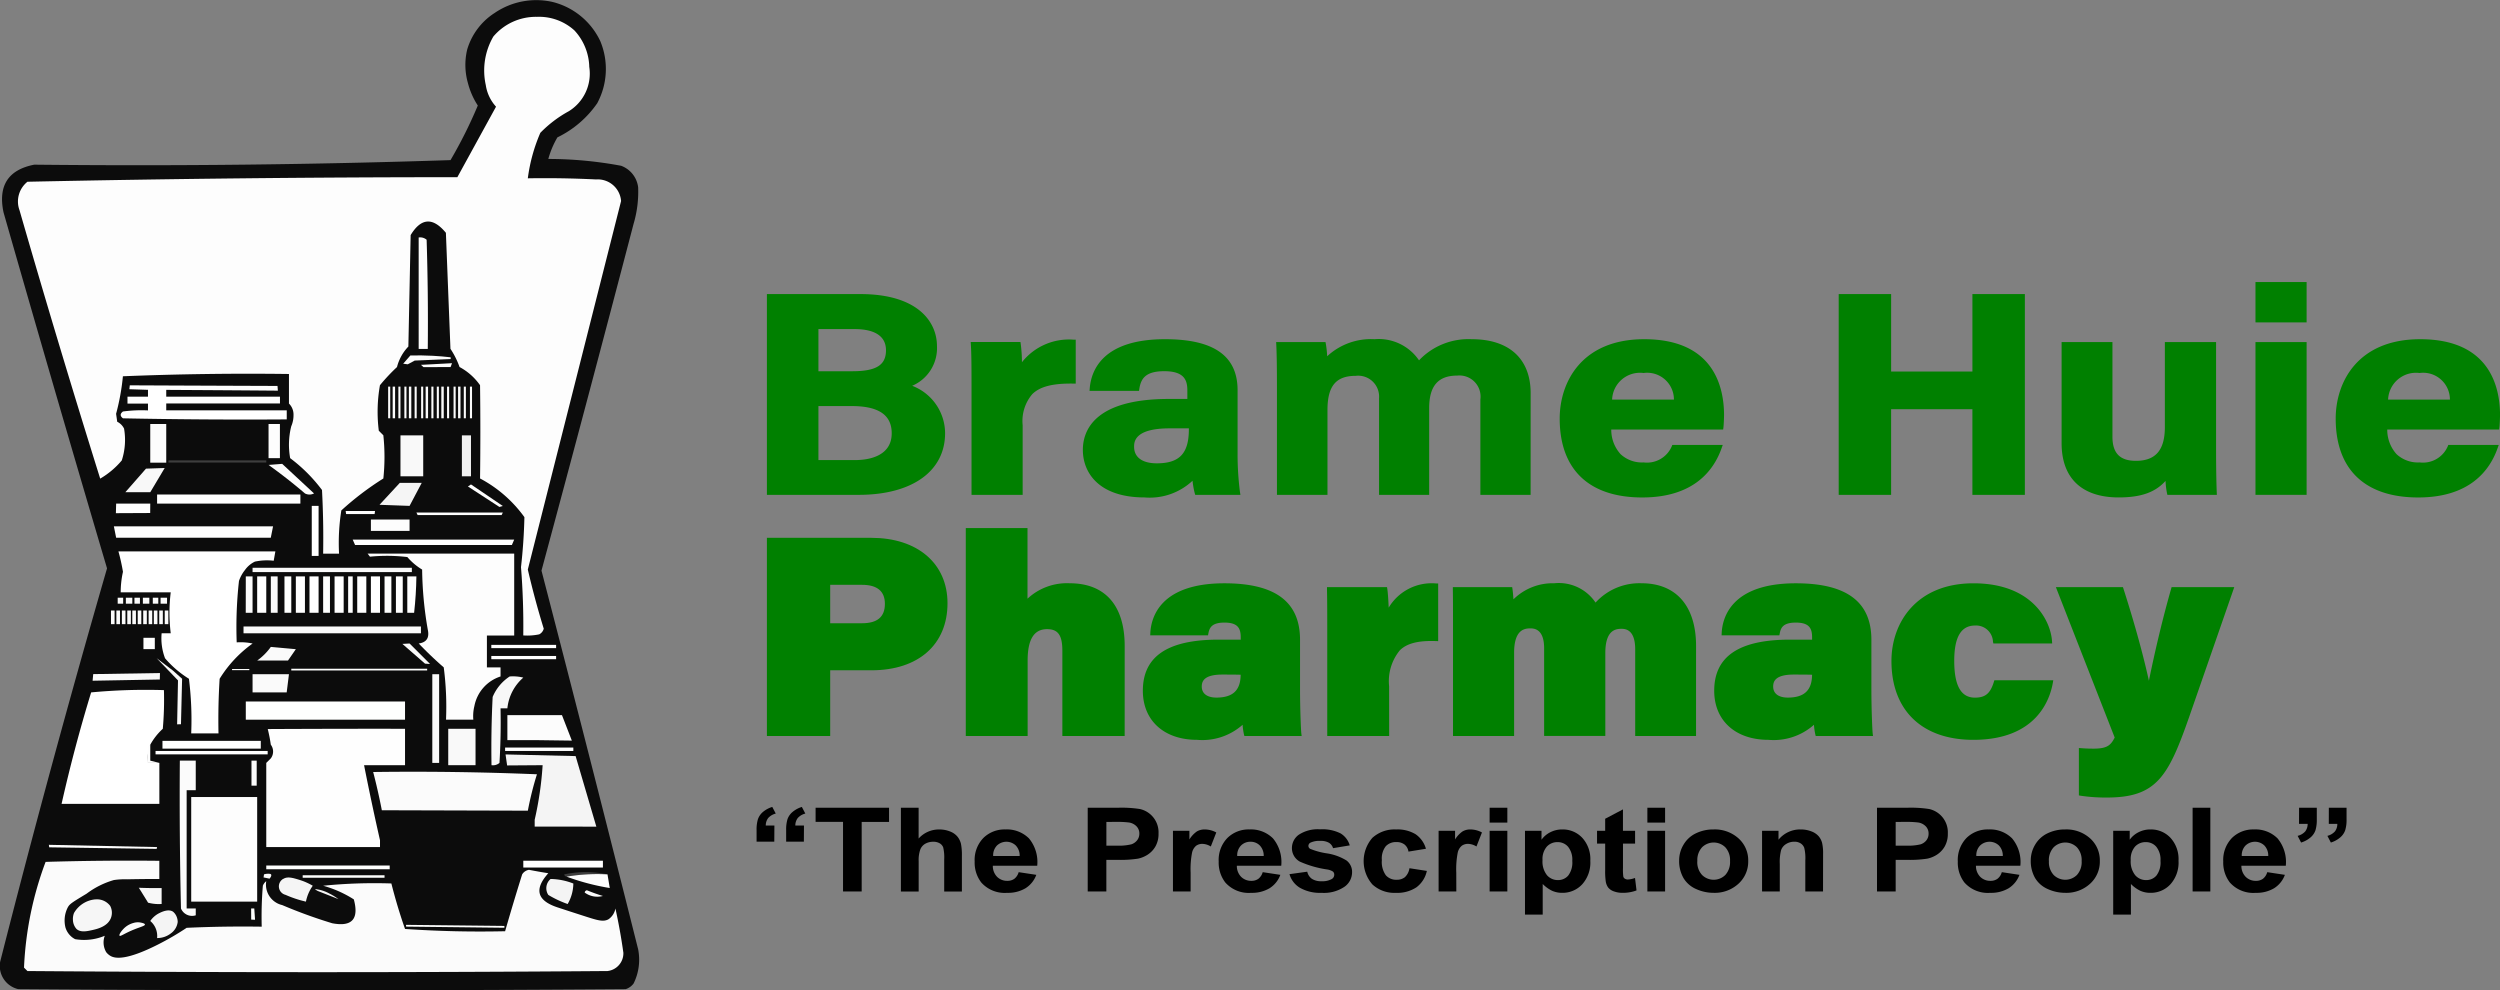<svg id="Layer_1" data-name="Layer 1" xmlns="http://www.w3.org/2000/svg" viewBox="0 0 231.695 91.785"><rect x="0" y="0" width="231.695" height="91.785" fill="#808080" stroke="none"/><path d="M85.478,30.905h8.459c4.769,0,6.883,2.107,6.883,4.622A3.69,3.69,0,0,1,98.168,39.2a4.622,4.622,0,0,1,3.4,4.391c0,3.5-3.154,5.5-7.788,5.5H85.478Zm7.7,7.152c2.287,0,3.342-.606,3.342-2.153,0-1.5-1.226-2.176-3.12-2.176H89.832v4.329ZM89.832,46.29h3.625c2.013,0,3.589-.81,3.589-2.695,0-1.77-1.243-2.732-3.924-2.732h-3.29Z" transform="translate(-14.193 -3.439)" style="fill:green"/><path d="M93.783,49.3H85.268V30.694h8.669c5.23,0,7.094,2.5,7.094,4.833a3.8,3.8,0,0,1-2.3,3.667,4.722,4.722,0,0,1,3.051,4.395C101.782,47.112,98.717,49.3,93.783,49.3Zm-8.094-.422h8.094c4.674,0,7.577-2.027,7.577-5.29A4.476,4.476,0,0,0,98.1,39.4l-.564-.2L98.1,39a3.486,3.486,0,0,0,2.512-3.473c0-2.762-2.494-4.411-6.672-4.411H85.689ZM93.457,46.5H89.621V40.652h3.5c2.743,0,4.134.99,4.134,2.943C97.256,45.415,95.836,46.5,93.457,46.5Zm-3.414-.422h3.414c1.015,0,3.378-.242,3.378-2.484,0-1.7-1.215-2.521-3.713-2.521H90.043Zm3.13-7.812H89.621v-4.75H93.4c2.148,0,3.331.848,3.331,2.387C96.726,38,94.827,38.267,93.173,38.267Zm-3.13-.421h3.13c2.224,0,3.131-.563,3.131-1.942,0-1.624-1.582-1.965-2.909-1.965H90.043Z" transform="translate(-14.193 -3.439)" style="fill:green"/><path d="M104.443,40.005c0-2.257,0-3.707-.064-4.652h4.206a18.313,18.313,0,0,1,.116,2.408c.554-1.152,2-2.621,4.977-2.627V38.78c-3.389-.044-4.918.913-4.918,4.067V49.09h-4.317Z" transform="translate(-14.193 -3.439)" style="fill:green"/><path d="M108.971,49.3h-4.739v-9.3c0-2.264,0-3.706-.063-4.639l-.014-.224h4.612l.027.18a14.073,14.073,0,0,1,.111,1.693,5.548,5.548,0,0,1,4.773-2.092h.211v4.071l-.214,0c-1.927-.028-3.1.276-3.811.977a3.838,3.838,0,0,0-.893,2.879Zm-4.317-.422h3.9V42.847a4.217,4.217,0,0,1,1.018-3.179c.768-.758,1.973-1.1,3.89-1.1h.009v-3.22c-3.078.08-4.223,1.769-4.576,2.505l-.4.834v-.926a19.845,19.845,0,0,0-.09-2.2h-3.8c.048.946.052,2.342.052,4.442Z" transform="translate(-14.193 -3.439)" style="fill:green"/><path d="M128.679,45.531a27.956,27.956,0,0,0,.226,3.559h-3.783a9.842,9.842,0,0,1-.25-1.661c-.684,1.116-2.228,1.9-4.6,1.9-4.068,0-5.508-2.119-5.508-4.194,0-2.473,2.05-4.511,7.752-4.511h1.933v-1c0-1.123-.417-1.995-2.347-1.995-1.91,0-2.371.816-2.524,1.826H115.4c.174-2.169,1.731-4.369,6.77-4.369,3.885,0,6.513,1.118,6.513,4.519Zm-4.091-2.6h-2c-2.949,0-3.5,1-3.5,1.921,0,.935.668,1.742,2.312,1.742,2.579,0,3.186-1.433,3.186-3.374Z" transform="translate(-14.193 -3.439)" style="fill:green"/><path d="M120.268,49.54c-4.216,0-5.718-2.276-5.718-4.406,0-1.763,1.034-4.721,7.962-4.721h1.722v-.788c0-.926-.259-1.784-2.136-1.784-1.714,0-2.166.658-2.316,1.647l-.027.179h-4.587l.018-.228c.137-1.7,1.225-4.563,6.98-4.563,4.524,0,6.723,1.547,6.723,4.73v5.925a27.759,27.759,0,0,0,.224,3.526l.039.244h-4.187l-.045-.15a7.918,7.918,0,0,1-.206-1.157A5.8,5.8,0,0,1,120.268,49.54Zm2.244-8.706c-4.863,0-7.541,1.527-7.541,4.3,0,.935.382,3.984,5.3,3.984,2.111,0,3.723-.656,4.424-1.8l.346-.565.044.661a10.955,10.955,0,0,0,.2,1.464h3.377a30.241,30.241,0,0,1-.193-3.348V39.606c0-2.939-2-4.308-6.3-4.308-4.942,0-6.3,2.094-6.536,3.947H119.4c.179-.93.691-1.825,2.7-1.825,2.292,0,2.558,1.258,2.558,2.2v1.209ZM121.4,46.8c-1.86,0-2.523-1.008-2.523-1.952,0-1.435,1.213-2.132,3.71-2.132h2.21v.5C124.8,44.888,124.413,46.8,121.4,46.8Zm1.187-3.662c-3.288,0-3.288,1.287-3.288,1.71,0,.973.765,1.531,2.1,1.531,2.113,0,2.975-.917,2.975-3.163v-.078Z" transform="translate(-14.193 -3.439)" style="fill:green"/><path d="M132.746,39.61c0-2.714-.032-3.627-.064-4.257h4.178a13.087,13.087,0,0,1,.148,1.629,5.465,5.465,0,0,1,4.563-1.895c2.233,0,3.522.927,4.1,2.138a5.884,5.884,0,0,1,4.922-2.138c2.783,0,5.242,1.233,5.242,4.786V49.09H151.6V40.462a2.156,2.156,0,0,0-2.357-2.425c-1.992,0-2.808,1.189-2.808,3.231V49.09h-4.23V40.353a2.143,2.143,0,0,0-2.373-2.292c-1.871,0-2.827.96-2.827,3.379v7.65h-4.262Z" transform="translate(-14.193 -3.439)" style="fill:green"/><path d="M156.047,49.3h-4.655V40.462a1.959,1.959,0,0,0-2.146-2.214c-1.772,0-2.6.96-2.6,3.02V49.3H142V40.353a1.939,1.939,0,0,0-2.162-2.082c-1.834,0-2.617.948-2.617,3.169V49.3h-4.683V39.61c0-2.76-.033-3.639-.063-4.247l-.012-.221h4.574l.033.171a9.44,9.44,0,0,1,.124,1.142,5.961,5.961,0,0,1,4.38-1.579,4.52,4.52,0,0,1,4.131,1.958,6.314,6.314,0,0,1,4.893-1.958c3.465,0,5.452,1.822,5.452,5Zm-4.233-.422h3.812V39.873c0-3.981-3.152-4.575-5.031-4.575a5.659,5.659,0,0,0-4.747,2.044l-.206.309-.159-.335c-.623-1.3-2.012-2.018-3.912-2.018a5.331,5.331,0,0,0-4.4,1.814l-.35.447-.027-.567c-.016-.348-.045-.962-.115-1.429H132.9c.028.617.054,1.592.054,4.047v9.269h3.84V41.44c0-2.449.965-3.59,3.038-3.59a2.362,2.362,0,0,1,2.584,2.5v8.526h3.808V41.268c0-2.284,1.016-3.442,3.019-3.442a2.365,2.365,0,0,1,2.568,2.636Z" transform="translate(-14.193 -3.439)" style="fill:green"/><path d="M163.307,43.035c0,1.688.769,3.471,3.211,3.471,1.955,0,2.569-1.017,2.806-1.623h4.234c-.8,2.278-2.718,4.449-7.167,4.449-5.256,0-7.437-2.992-7.437-7.1,0-3.4,2.042-7.148,7.619-7.148,5.517,0,7.187,3.291,7.187,6.829,0,.187-.028.909-.056,1.119Zm6.243-2.353a2.721,2.721,0,0,0-3.04-2.885,2.841,2.841,0,0,0-3.139,2.885Z" transform="translate(-14.193 -3.439)" style="fill:green"/><path d="M166.391,49.543c-4.932,0-7.648-2.595-7.648-7.308,0-3.394,2.051-7.359,7.831-7.359,6.436,0,7.4,4.411,7.4,7.04,0,.194-.028.924-.058,1.147l-.024.183H163.522a3.362,3.362,0,0,0,.859,2.28,2.9,2.9,0,0,0,2.137.769,2.5,2.5,0,0,0,2.61-1.489l.053-.134h4.674l-.1.28C173.025,47.047,171.153,49.543,166.391,49.543Zm.183-14.245c-5.463,0-7.409,3.584-7.409,6.937,0,4.441,2.566,6.886,7.226,6.886,3.5,0,5.811-1.354,6.864-4.027h-3.79a2.9,2.9,0,0,1-2.947,1.622,3.3,3.3,0,0,1-2.435-.892,3.884,3.884,0,0,1-.987-2.79v-.21h10.415c.02-.292.037-.769.037-.908C173.549,38.9,172.339,35.3,166.574,35.3Zm3.2,5.595h-6.624l.014-.225a3.071,3.071,0,0,1,3.35-3.082,2.939,2.939,0,0,1,3.251,3.087Zm-6.169-.422h5.724a2.478,2.478,0,0,0-2.815-2.463A2.585,2.585,0,0,0,163.6,40.471Z" transform="translate(-14.193 -3.439)" style="fill:green"/><path d="M184.81,30.905h4.437v7.18H197.2v-7.18h4.441V49.09H197.2V41.152h-7.955V49.09H184.81Z" transform="translate(-14.193 -3.439)" style="fill:green"/><path d="M201.853,49.3h-4.862V41.363h-7.533V49.3H184.6V30.694h4.859v7.18h7.533v-7.18h4.862Zm-4.44-.422h4.019V31.116h-4.019V38.3h-8.377v-7.18h-4.015V48.879h4.015V40.941h8.377Z" transform="translate(-14.193 -3.439)" style="fill:green"/><path d="M219.364,45.034c0,1.976.032,3.352.063,4.056h-4.2a10.23,10.23,0,0,1-.155-1.65c-1.015,1.436-2.483,1.889-4.525,1.889-3.288,0-5.08-1.722-5.08-4.816v-9.16h4.29v8.562a2.132,2.132,0,0,0,2.387,2.444c1.8,0,2.893-.932,2.893-3.341V35.353h4.325Z" transform="translate(-14.193 -3.439)" style="fill:green"/><path d="M210.549,49.54c-3.412,0-5.291-1.785-5.291-5.027V35.142h4.712v8.773c0,1.523.691,2.233,2.176,2.233,1.83,0,2.682-1,2.682-3.131V35.142h4.747v9.892c0,2.444.048,3.715.063,4.047l.01.22h-4.587l-.037-.164a7.067,7.067,0,0,1-.133-1.129C213.931,49.076,212.6,49.54,210.549,49.54Zm-4.87-13.977v8.95c0,2.97,1.73,4.605,4.87,4.605,2.159,0,3.461-.538,4.353-1.8l.356-.5.027.617a12.458,12.458,0,0,0,.117,1.448h3.806c-.035-.908-.055-2.319-.055-3.845V35.563h-3.9v7.454c0,2.358-1.045,3.553-3.1,3.553a2.328,2.328,0,0,1-2.6-2.655V35.563Z" transform="translate(-14.193 -3.439)" style="fill:green"/><path d="M223.437,29.789h4.318v3.319h-4.318Zm0,5.564h4.318V49.09h-4.318Z" transform="translate(-14.193 -3.439)" style="fill:green"/><path d="M227.965,49.3h-4.739V35.142h4.739Zm-4.317-.422h3.9V35.563h-3.9Zm4.317-15.56h-4.739V29.578h4.739Zm-4.317-.422h3.9V30h-3.9Z" transform="translate(-14.193 -3.439)" style="fill:green"/><path d="M235.225,43.035c0,1.688.768,3.471,3.21,3.471,1.956,0,2.569-1.017,2.806-1.623h4.234c-.8,2.278-2.718,4.449-7.167,4.449-5.256,0-7.437-2.992-7.437-7.1,0-3.4,2.043-7.148,7.62-7.148,5.517,0,7.187,3.291,7.187,6.829,0,.187-.028.909-.056,1.119Zm6.243-2.353a2.722,2.722,0,0,0-3.04-2.885,2.842,2.842,0,0,0-3.14,2.885Z" transform="translate(-14.193 -3.439)" style="fill:green"/><path d="M238.308,49.543c-4.932,0-7.647-2.595-7.647-7.308,0-3.394,2.05-7.359,7.83-7.359,6.436,0,7.4,4.411,7.4,7.04,0,.194-.028.924-.058,1.147l-.024.183H235.439a3.372,3.372,0,0,0,.859,2.281,2.9,2.9,0,0,0,2.137.768,2.5,2.5,0,0,0,2.61-1.489l.053-.134h4.675l-.1.28C244.942,47.047,243.069,49.543,238.308,49.543Zm.183-14.245c-5.463,0-7.409,3.584-7.409,6.937,0,4.441,2.566,6.886,7.226,6.886,3.5,0,5.811-1.354,6.864-4.027h-3.79a2.9,2.9,0,0,1-2.947,1.622A3.3,3.3,0,0,1,236,45.824a3.879,3.879,0,0,1-.986-2.79v-.21h10.415c.02-.292.038-.769.038-.908C245.467,38.9,244.256,35.3,238.491,35.3Zm3.2,5.595h-6.625l.015-.225a3.07,3.07,0,0,1,3.35-3.082,2.939,2.939,0,0,1,3.25,3.087Zm-6.17-.422h5.725a2.479,2.479,0,0,0-2.815-2.463A2.586,2.586,0,0,0,235.518,40.471Z" transform="translate(-14.193 -3.439)" style="fill:green"/><path d="M85.478,53.494h9.458c4.043,0,6.859,2.147,6.859,5.849,0,3.815-2.654,6.007-6.837,6.007H90.924v6.087H85.478Zm5.446,7.912h3.161c1.476,0,2.33-.639,2.33-2.014,0-1.147-.649-1.971-2.33-1.971H90.924Z" transform="translate(-14.193 -3.439)" style="fill:green"/><path d="M91.134,71.648H85.268V53.283h9.668c4.295,0,7.07,2.378,7.07,6.06,0,3.835-2.7,6.217-7.048,6.217H91.134Zm-5.445-.421h5.024V65.139h4.245c4.15,0,6.627-2.167,6.627-5.8,0-3.478-2.548-5.638-6.649-5.638H85.689Zm8.4-9.61H90.713V57.21h3.372c2.211,0,2.541,1.367,2.541,2.182C96.626,60.827,95.723,61.617,94.085,61.617ZM91.134,61.2h2.951c1.426,0,2.119-.59,2.119-1.8,0-1.168-.713-1.76-2.119-1.76H91.134Z" transform="translate(-14.193 -3.439)" style="fill:green"/><path d="M109.2,52.59v6.879a4.9,4.9,0,0,1,4.118-1.764c3.133,0,4.892,1.907,4.892,5.6v8.131h-5.353V63.746c0-1.331-.325-2.214-1.629-2.214-1.395,0-2.012,1.131-2.012,3.122v6.783h-5.314V52.59Z" transform="translate(-14.193 -3.439)" style="fill:green"/><path d="M118.425,71.648H112.65v-7.9c0-1.442-.4-2-1.418-2-1.212,0-1.8.952-1.8,2.911v6.994H103.7V52.379h5.72v6.546a5.355,5.355,0,0,1,3.907-1.43c3.291,0,5.1,2.064,5.1,5.811Zm-5.353-.421H118V63.306c0-3.526-1.618-5.39-4.681-5.39a4.761,4.761,0,0,0-3.954,1.686l-.375.461V52.8h-4.876V71.227h4.892V64.654c0-2.212.748-3.333,2.223-3.333,1.631,0,1.84,1.3,1.84,2.425Z" transform="translate(-14.193 -3.439)" style="fill:green"/><path d="M134.467,67.242c0,2.008.089,3.942.121,4.195h-4.906a11.235,11.235,0,0,1-.16-1.367c-.771,1.115-2.188,1.725-4.393,1.725-3.186,0-4.808-1.97-4.808-4.337,0-3.37,2.719-4.528,6.813-4.528.9,0,1.794,0,2.258.009V62.5c0-.914-.331-1.572-1.72-1.572-1.285,0-1.578.56-1.7,1.179h-4.961c.078-1.643,1.146-4.4,6.652-4.4,5.924,0,6.8,2.79,6.8,5.028Zm-5.075-1.471c-.229-.017-.88-.025-1.909-.025-1.507,0-2.117.482-2.117,1.321,0,.711.522,1.234,1.569,1.234,1.535,0,2.457-.672,2.457-2.366Z" transform="translate(-14.193 -3.439)" style="fill:green"/><path d="M125.129,72.005c-3.049,0-5.019-1.785-5.019-4.547,0-3.189,2.3-4.739,7.024-4.739.8,0,1.555,0,2.047.006V62.5c0-.817-.256-1.361-1.509-1.361-1.2,0-1.392.5-1.489,1.007l-.033.172h-5.357l.011-.221c.066-1.384.868-4.6,6.863-4.6,4.718,0,7.011,1.713,7.011,5.238v4.509c0,2.051.091,3.943.119,4.169l.031.237h-5.309l-.041-.157a6.241,6.241,0,0,1-.123-.883A5.617,5.617,0,0,1,125.129,72.005Zm2-8.864c-4.5,0-6.6,1.372-6.6,4.317,0,2.506,1.805,4.126,4.6,4.126,2.051,0,3.47-.55,4.219-1.634l.33-.477.053.578c.007.07.014.153.021.245.024.289.054.666.1.931h4.507c-.041-.641-.1-2.321-.1-3.985V62.733c0-2.068-.683-4.817-6.59-4.817-5.325,0-6.285,2.627-6.425,3.981h4.565c.149-.581.538-1.178,1.865-1.178s1.931.566,1.931,1.782v.653l-.215,0C128.926,63.141,128.015,63.141,127.134,63.141Zm-.2,5.371c-1.312,0-1.78-.747-1.78-1.445,0-1.017.783-1.532,2.328-1.532,1.039,0,1.686.009,1.924.026l.2.014v.36C129.6,67.645,128.705,68.512,126.935,68.512Zm.548-2.556c-1.709,0-1.907.634-1.907,1.111,0,.65.5,1.023,1.359,1.023,1.52,0,2.234-.673,2.246-2.118C128.923,65.964,128.427,65.956,127.483,65.956Z" transform="translate(-14.193 -3.439)" style="fill:green"/><path d="M137.414,61.91c0-1.279,0-2.747-.024-3.848h5.168a25.26,25.26,0,0,1,.145,2.55,4.434,4.434,0,0,1,4.566-2.89v4.923c-2.89-.1-4.541.742-4.541,4.4v4.389h-5.314Z" transform="translate(-14.193 -3.439)" style="fill:green"/><path d="M142.938,71.648H137.2V61.911c0-1.287,0-2.746-.024-3.844l0-.215h5.564l.027.179c.055.365.1,1.09.127,1.724a4.63,4.63,0,0,1,4.38-2.244l.206,0v5.348l-.217-.008c-1.637-.052-2.665.208-3.329.85a4.51,4.51,0,0,0-1,3.343Zm-5.313-.421h4.892V67.048A4.884,4.884,0,0,1,143.64,63.4a4.535,4.535,0,0,1,3.418-.973v-4.5a4.181,4.181,0,0,0-4.16,2.759l-.406,1V60.612c0-.56-.052-1.731-.12-2.339H137.6c.02,1.073.02,2.431.02,3.638Z" transform="translate(-14.193 -3.439)" style="fill:green"/><path d="M149.065,61.723c0-1.229.008-2.539-.016-3.661h5.106c.063.43.1,1.028.12,1.444a4.874,4.874,0,0,1,3.956-1.8c2.291,0,3.285.949,3.8,1.949a5.221,5.221,0,0,1,4.3-1.949c2.89,0,4.837,1.756,4.837,5.6v8.129h-5.217V63.616c0-1.018-.266-2.106-1.5-2.106-1.081,0-1.686.726-1.686,2.462v7.465h-5.249v-7.92c0-.963-.263-2.051-1.513-2.051-1.157,0-1.694.838-1.694,2.481v7.49h-5.24Z" transform="translate(-14.193 -3.439)" style="fill:green"/><path d="M171.379,71.648H165.74V63.616c0-1.9-.973-1.9-1.293-1.9-.633,0-1.476.234-1.476,2.251v7.676H157.3V63.517c0-1.841-.98-1.841-1.3-1.841-.636,0-1.483.236-1.483,2.271v7.7h-5.662V60.955c0-.984,0-2-.016-2.888l0-.215h5.5l.027.18c.041.28.069.628.09.952a5.176,5.176,0,0,1,3.777-1.489,4.1,4.1,0,0,1,3.833,1.792,5.489,5.489,0,0,1,4.267-1.792c3.208,0,5.048,2.118,5.048,5.813Zm-5.217-.421h4.795V63.308c0-3.477-1.643-5.392-4.626-5.392a5.069,5.069,0,0,0-4.14,1.871l-.2.251-.147-.288c-.631-1.234-1.812-1.834-3.609-1.834a4.666,4.666,0,0,0-3.79,1.719l-.344.445-.037-.629c-.02-.347-.046-.8-.09-1.178h-4.706c.015.839.014,1.775.012,2.682V71.227H154.1v-7.28c0-1.787.64-2.692,1.9-2.692.786,0,1.723.392,1.723,2.262v7.71h4.828V63.972c0-1.773.638-2.672,1.9-2.672.782,0,1.715.4,1.715,2.316Z" transform="translate(-14.193 -3.439)" style="fill:green"/><path d="M187.42,67.242c0,2.008.088,3.942.121,4.195h-4.907a11.235,11.235,0,0,1-.16-1.367c-.771,1.115-2.188,1.725-4.392,1.725-3.187,0-4.808-1.97-4.808-4.337,0-3.37,2.719-4.528,6.812-4.528.9,0,1.794,0,2.258.009V62.5c0-.914-.33-1.572-1.72-1.572-1.285,0-1.578.56-1.7,1.179h-4.961c.079-1.643,1.146-4.4,6.653-4.4,5.923,0,6.8,2.79,6.8,5.028Zm-5.076-1.471c-.229-.017-.88-.025-1.909-.025-1.507,0-2.117.482-2.117,1.321,0,.711.522,1.234,1.57,1.234,1.534,0,2.456-.672,2.456-2.366Z" transform="translate(-14.193 -3.439)" style="fill:green"/><path d="M178.081,72.005c-3.048,0-5.018-1.785-5.018-4.547,0-3.189,2.3-4.739,7.023-4.739.8,0,1.555,0,2.048.006V62.5c0-.817-.257-1.361-1.51-1.361-1.2,0-1.392.5-1.489,1.007l-.033.172h-5.356l.01-.221c.067-1.384.868-4.6,6.864-4.6,4.717,0,7.01,1.713,7.01,5.238v4.509c0,2.054.091,3.944.12,4.169l.03.237h-5.309l-.041-.157a6.241,6.241,0,0,1-.123-.883A5.617,5.617,0,0,1,178.081,72.005Zm2.005-8.864c-4.5,0-6.6,1.372-6.6,4.317,0,2.506,1.8,4.126,4.6,4.126,2.051,0,3.471-.55,4.219-1.634l.33-.477.054.578c.006.07.013.154.021.246.023.289.054.665.1.93h4.507c-.04-.64-.1-2.32-.1-3.985V62.733c0-2.068-.683-4.817-6.589-4.817-5.326,0-6.286,2.627-6.426,3.981h4.565c.15-.581.538-1.178,1.865-1.178s1.931.566,1.931,1.782v.653l-.215,0C181.878,63.141,180.967,63.141,180.086,63.141Zm-.2,5.371c-1.313,0-1.781-.747-1.781-1.445,0-1.017.783-1.532,2.328-1.532,1.039,0,1.687.009,1.925.026l.195.014v.36C182.555,67.645,181.658,68.512,179.888,68.512Zm.547-2.556c-1.709,0-1.906.634-1.906,1.111,0,.65.5,1.023,1.359,1.023,1.519,0,2.233-.673,2.246-2.118C181.875,65.964,181.379,65.956,180.435,65.956Z" transform="translate(-14.193 -3.439)" style="fill:green"/><path d="M204.233,66.69c-.453,2.616-2.443,5.105-7.156,5.105-5.458,0-7.377-3.466-7.377-7.1,0-3.725,2.491-6.993,7.385-6.993,5.682,0,6.975,3.735,7.069,5.156H199.1a1.8,1.8,0,0,0-1.867-1.663c-1.535,0-2.141,1.344-2.141,3.484,0,2.2.575,3.621,2.126,3.621,1.089,0,1.608-.468,1.961-1.613Z" transform="translate(-14.193 -3.439)" style="fill:green"/><path d="M197.077,72.005c-4.751,0-7.588-2.731-7.588-7.307,0-3.585,2.349-7.2,7.6-7.2,5.477,0,7.157,3.5,7.28,5.352l.014.224h-5.451l-.034-.169a1.568,1.568,0,0,0-1.66-1.493c-1.3,0-1.93,1.071-1.93,3.273,0,2.3.626,3.41,1.915,3.41.966,0,1.426-.383,1.759-1.464l.046-.149h5.46l-.043.247C204.166,68.313,202.9,72.005,197.077,72.005Zm.008-14.089c-4.956,0-7.174,3.407-7.174,6.782,0,2.071.7,6.886,7.166,6.886,5.214,0,6.556-3.1,6.9-4.683h-4.644a1.985,1.985,0,0,1-2.114,1.613c-1.55,0-2.336-1.289-2.336-3.832,0-2.452.791-3.695,2.351-3.695a1.944,1.944,0,0,1,2.036,1.663h4.652C203.69,60.892,202.032,57.916,197.085,57.916Z" transform="translate(-14.193 -3.439)" style="fill:green"/><path d="M210.789,58.062a86.621,86.621,0,0,1,2.506,9.243h.114c.285-1.443,1.051-5.2,2.2-9.243h5.351l-4.085,11.761c-1.909,5.451-2.926,7.32-7.422,7.32a15.719,15.719,0,0,1-2.387-.163V72.99c.43.033.771.042,1.144.042,1.412,0,1.78-.383,2.195-1.226l-5.374-13.744Z" transform="translate(-14.193 -3.439)" style="fill:green"/><path d="M209.457,77.353a15.72,15.72,0,0,1-2.427-.166l-.171-.032V72.763l.227.017c.383.03.71.042,1.127.042,1.275,0,1.6-.314,1.966-1.027l-5.452-13.943h6.216l.047.146c1.349,4.205,2.052,7.122,2.359,8.532.611-2.991,1.319-5.924,2.061-8.525l.044-.153h5.807l-4.183,12.04C215.142,75.419,214.055,77.353,209.457,77.353Zm-2.176-.551a17.306,17.306,0,0,0,2.176.13c4.343,0,5.323-1.754,7.223-7.179l3.988-11.48h-4.9c-.783,2.766-1.528,5.9-2.156,9.073l-.034.17h-.46l-.034-.17a85.065,85.065,0,0,0-2.453-9.073h-5.291l5.3,13.542-.041.084c-.458.929-.911,1.344-2.386,1.344-.344,0-.629-.008-.932-.026Z" transform="translate(-14.193 -3.439)" style="fill:green"/><path d="M17.368,18.7q19.4.21,38.578-.422a42.4,42.4,0,0,0,2.529-5.059,6.99,6.99,0,0,1-.916-2.084,6.113,6.113,0,0,1-.065-3.113,6.049,6.049,0,0,1,2.537-3.378,6.842,6.842,0,0,1,5.4-1.017,6.669,6.669,0,0,1,4.395,3.623,6.7,6.7,0,0,1-.284,5.758,9.533,9.533,0,0,1-3.689,3.162,8.286,8.286,0,0,0-.844,2,36.916,36.916,0,0,1,6.746.632,2.441,2.441,0,0,1,1.581,2,10.448,10.448,0,0,1-.421,3.373q-4.209,16.1-8.538,32.148,4.551,17.52,8.959,35.1a4.976,4.976,0,0,1-.421,3.162,1.468,1.468,0,0,1-.738.527q-28.143.212-56.286,0a2.207,2.207,0,0,1-1.686-2.529q4.658-18.316,9.908-36.47-4.868-16.465-9.592-32.991Q13.74,19.411,17.368,18.7Z" transform="translate(-14.193 -3.439)" style="fill:#0c0c0c;fill-rule:evenodd"/><path d="M85.953,81.442H84.311V80.378a3.3,3.3,0,0,1,.126-1.019,1.547,1.547,0,0,1,.464-.669,2.426,2.426,0,0,1,.865-.466l.322.614a1.4,1.4,0,0,0-.7.413,1.14,1.14,0,0,0-.225.7h.8Zm2.741,0H87.052V80.378a3.321,3.321,0,0,1,.125-1.021,1.541,1.541,0,0,1,.468-.667,2.455,2.455,0,0,1,.862-.466l.321.614a1.4,1.4,0,0,0-.7.413,1.14,1.14,0,0,0-.225.7h.8Z" transform="translate(-14.193 -3.439)"/><path d="M92.323,86.058V79.611H89.781V78.3h6.807v1.313H94.052v6.447Z" transform="translate(-14.193 -3.439)"/><path d="M99.329,78.3v2.853a2.522,2.522,0,0,1,1.9-.841,2.631,2.631,0,0,1,1.023.19,1.649,1.649,0,0,1,.686.487,1.693,1.693,0,0,1,.316.656,5.363,5.363,0,0,1,.085,1.117v3.3H101.7v-2.97a4,4,0,0,0-.094-1.122.747.747,0,0,0-.33-.378,1.144,1.144,0,0,0-.593-.141,1.483,1.483,0,0,0-.731.18,1.062,1.062,0,0,0-.47.543,2.965,2.965,0,0,0-.149,1.072v2.816H97.687V78.3Z" transform="translate(-14.193 -3.439)"/><path d="M108.6,84.269l1.636.248a2.458,2.458,0,0,1-1,1.242,3.158,3.158,0,0,1-1.7.426,2.907,2.907,0,0,1-2.4-.958,3.007,3.007,0,0,1-.613-1.938,2.927,2.927,0,0,1,.806-2.188,2.792,2.792,0,0,1,2.04-.791,2.9,2.9,0,0,1,2.185.828,3.424,3.424,0,0,1,.766,2.538h-4.114a1.419,1.419,0,0,0,.4,1.029,1.3,1.3,0,0,0,.947.368,1.074,1.074,0,0,0,.648-.19A1.162,1.162,0,0,0,108.6,84.269Zm.093-1.5a1.346,1.346,0,0,0-.368-.981,1.268,1.268,0,0,0-1.741.018,1.291,1.291,0,0,0-.345.963Z" transform="translate(-14.193 -3.439)"/><path d="M115,86.058V78.3h2.776a11.037,11.037,0,0,1,2.057.117,2.212,2.212,0,0,1,1.73,2.27,2.335,2.335,0,0,1-.287,1.2,2.21,2.21,0,0,1-.727.765,2.641,2.641,0,0,1-.9.367,10.765,10.765,0,0,1-1.794.112h-1.128v2.927Zm1.73-6.447v2.2h.947a4.916,4.916,0,0,0,1.367-.122,1.128,1.128,0,0,0,.541-.381.977.977,0,0,0,.2-.6.946.946,0,0,0-.274-.7,1.233,1.233,0,0,0-.7-.344,9.2,9.2,0,0,0-1.244-.053Z" transform="translate(-14.193 -3.439)"/><path d="M124.538,86.058H122.9V80.437h1.525v.8a2.5,2.5,0,0,1,.7-.747,1.408,1.408,0,0,1,.71-.179,2.248,2.248,0,0,1,1.081.28l-.508,1.3a1.548,1.548,0,0,0-.772-.244.981.981,0,0,0-.584.172,1.156,1.156,0,0,0-.377.622,8.063,8.063,0,0,0-.137,1.885Z" transform="translate(-14.193 -3.439)"/><path d="M131.217,84.269l1.636.248a2.458,2.458,0,0,1-1,1.242,3.157,3.157,0,0,1-1.7.426,2.9,2.9,0,0,1-2.4-.958,3.008,3.008,0,0,1-.614-1.938,2.923,2.923,0,0,1,.807-2.188,2.788,2.788,0,0,1,2.039-.791,2.9,2.9,0,0,1,2.185.828,3.424,3.424,0,0,1,.766,2.538h-4.114a1.423,1.423,0,0,0,.4,1.029,1.306,1.306,0,0,0,.947.368,1.079,1.079,0,0,0,.649-.19A1.167,1.167,0,0,0,131.217,84.269Zm.094-1.5a1.351,1.351,0,0,0-.369-.981,1.187,1.187,0,0,0-.853-.337,1.2,1.2,0,0,0-.888.355,1.291,1.291,0,0,0-.345.963Z" transform="translate(-14.193 -3.439)"/><path d="M133.7,84.454l1.647-.228a1.083,1.083,0,0,0,.427.659,1.551,1.551,0,0,0,.9.225,1.749,1.749,0,0,0,.958-.212.458.458,0,0,0,.216-.4.373.373,0,0,0-.116-.28,1.38,1.38,0,0,0-.55-.2,9.511,9.511,0,0,1-2.518-.725,1.416,1.416,0,0,1-.737-1.265,1.507,1.507,0,0,1,.637-1.228,3.2,3.2,0,0,1,1.975-.5,3.747,3.747,0,0,1,1.894.375,1.936,1.936,0,0,1,.853,1.112l-1.549.259a.867.867,0,0,0-.377-.5,1.492,1.492,0,0,0-.791-.174,1.932,1.932,0,0,0-.929.164.344.344,0,0,0-.187.3.321.321,0,0,0,.163.27,6.613,6.613,0,0,0,1.534.419,4.823,4.823,0,0,1,1.832.661A1.319,1.319,0,0,1,139.5,84.3a1.642,1.642,0,0,1-.713,1.329,3.389,3.389,0,0,1-2.109.556,3.742,3.742,0,0,1-2.007-.466A2.155,2.155,0,0,1,133.7,84.454Z" transform="translate(-14.193 -3.439)"/><path d="M146.346,82.1l-1.619.264a1.029,1.029,0,0,0-.371-.661,1.193,1.193,0,0,0-.751-.223,1.289,1.289,0,0,0-.979.384,1.836,1.836,0,0,0-.365,1.284,2.117,2.117,0,0,0,.371,1.413,1.276,1.276,0,0,0,1,.413,1.183,1.183,0,0,0,.765-.241,1.4,1.4,0,0,0,.421-.829l1.613.249a2.554,2.554,0,0,1-.964,1.519,3.21,3.21,0,0,1-1.911.514,3,3,0,0,1-2.171-.778,3.283,3.283,0,0,1,0-4.322,3.049,3.049,0,0,1,2.2-.775,3.237,3.237,0,0,1,1.8.441A2.447,2.447,0,0,1,146.346,82.1Z" transform="translate(-14.193 -3.439)"/><path d="M149.162,86.058H147.52V80.437h1.526v.8a2.485,2.485,0,0,1,.7-.747,1.405,1.405,0,0,1,.71-.179,2.248,2.248,0,0,1,1.081.28l-.509,1.3a1.542,1.542,0,0,0-.771-.244.977.977,0,0,0-.584.172,1.15,1.15,0,0,0-.377.622,7.988,7.988,0,0,0-.138,1.885Z" transform="translate(-14.193 -3.439)"/><path d="M152.248,79.674V78.3h1.642v1.376Zm0,6.384V80.437h1.642v5.621Z" transform="translate(-14.193 -3.439)"/><path d="M155.526,80.437h1.531v.825a2.231,2.231,0,0,1,.806-.688,2.411,2.411,0,0,1,1.128-.264,2.472,2.472,0,0,1,1.835.767,2.919,2.919,0,0,1,.754,2.138,3.006,3.006,0,0,1-.76,2.189,2.474,2.474,0,0,1-1.84.781,2.264,2.264,0,0,1-.932-.186,3.1,3.1,0,0,1-.88-.635V88.2h-1.642Zm1.625,2.715a2.024,2.024,0,0,0,.414,1.4,1.323,1.323,0,0,0,1.011.452,1.236,1.236,0,0,0,.953-.415,1.993,1.993,0,0,0,.38-1.363,1.9,1.9,0,0,0-.392-1.313,1.259,1.259,0,0,0-.97-.428,1.318,1.318,0,0,0-1,.42A1.753,1.753,0,0,0,157.151,83.152Z" transform="translate(-14.193 -3.439)"/><path d="M165.729,80.437v1.185h-1.122v2.266a5.161,5.161,0,0,0,.032.8.326.326,0,0,0,.146.188.5.5,0,0,0,.278.074,2.283,2.283,0,0,0,.66-.143l.14,1.154a3.546,3.546,0,0,1-1.3.223,2.251,2.251,0,0,1-.8-.135,1.169,1.169,0,0,1-.523-.35,1.291,1.291,0,0,1-.23-.579,6.528,6.528,0,0,1-.053-1.048V81.622h-.754V80.437h.754V79.32l1.648-.868v1.985Z" transform="translate(-14.193 -3.439)"/><path d="M166.868,79.674V78.3h1.642v1.376Zm0,6.384V80.437h1.642v5.621Z" transform="translate(-14.193 -3.439)"/><path d="M169.813,83.168a2.82,2.82,0,0,1,.4-1.435,2.635,2.635,0,0,1,1.142-1.058,3.669,3.669,0,0,1,1.651-.365,3.275,3.275,0,0,1,2.308.828,2.722,2.722,0,0,1,.9,2.093,2.756,2.756,0,0,1-.909,2.115,3.244,3.244,0,0,1-2.288.839,3.912,3.912,0,0,1-1.627-.35,2.545,2.545,0,0,1-1.177-1.024A3.149,3.149,0,0,1,169.813,83.168Zm1.683.079a1.745,1.745,0,0,0,.439,1.281,1.532,1.532,0,0,0,2.159,0,1.773,1.773,0,0,0,.435-1.292,1.742,1.742,0,0,0-.435-1.27,1.534,1.534,0,0,0-2.159,0A1.748,1.748,0,0,0,171.5,83.247Z" transform="translate(-14.193 -3.439)"/><path d="M183.148,86.058h-1.642V83.189a4.039,4.039,0,0,0-.1-1.178.834.834,0,0,0-.342-.415,1.049,1.049,0,0,0-.569-.149,1.417,1.417,0,0,0-.766.212,1.084,1.084,0,0,0-.465.561,4.449,4.449,0,0,0-.125,1.292v2.546h-1.642V80.437h1.525v.825a2.573,2.573,0,0,1,2.045-.952,2.7,2.7,0,0,1,.994.177,1.662,1.662,0,0,1,.68.452,1.587,1.587,0,0,1,.322.625,4.244,4.244,0,0,1,.09,1Z" transform="translate(-14.193 -3.439)"/><path d="M188.15,86.058V78.3h2.776a11.044,11.044,0,0,1,2.057.117,2.212,2.212,0,0,1,1.73,2.27,2.335,2.335,0,0,1-.287,1.2,2.21,2.21,0,0,1-.727.765,2.641,2.641,0,0,1-.9.367,10.765,10.765,0,0,1-1.794.112H189.88v2.927Zm1.73-6.447v2.2h.947a4.921,4.921,0,0,0,1.367-.122,1.128,1.128,0,0,0,.541-.381.977.977,0,0,0,.195-.6.946.946,0,0,0-.274-.7,1.233,1.233,0,0,0-.7-.344,9.2,9.2,0,0,0-1.244-.053Z" transform="translate(-14.193 -3.439)"/><path d="M199.715,84.269l1.636.248a2.468,2.468,0,0,1-1,1.242,3.158,3.158,0,0,1-1.7.426,2.905,2.905,0,0,1-2.4-.958,3.007,3.007,0,0,1-.613-1.938,2.927,2.927,0,0,1,.806-2.188,2.792,2.792,0,0,1,2.04-.791,2.9,2.9,0,0,1,2.185.828,3.42,3.42,0,0,1,.765,2.538h-4.113a1.419,1.419,0,0,0,.4,1.029,1.3,1.3,0,0,0,.947.368,1.074,1.074,0,0,0,.648-.19A1.162,1.162,0,0,0,199.715,84.269Zm.093-1.5a1.35,1.35,0,0,0-.368-.981,1.268,1.268,0,0,0-1.741.018,1.291,1.291,0,0,0-.345.963Z" transform="translate(-14.193 -3.439)"/><path d="M202.4,83.168a2.819,2.819,0,0,1,.4-1.435,2.646,2.646,0,0,1,1.142-1.058,3.669,3.669,0,0,1,1.651-.365,3.275,3.275,0,0,1,2.308.828,2.722,2.722,0,0,1,.9,2.093,2.758,2.758,0,0,1-.908,2.115,3.245,3.245,0,0,1-2.288.839,3.917,3.917,0,0,1-1.628-.35,2.55,2.55,0,0,1-1.177-1.024A3.149,3.149,0,0,1,202.4,83.168Zm1.683.079a1.748,1.748,0,0,0,.438,1.281,1.532,1.532,0,0,0,2.159,0,1.773,1.773,0,0,0,.436-1.292,1.743,1.743,0,0,0-.436-1.27,1.534,1.534,0,0,0-2.159,0A1.752,1.752,0,0,0,204.08,83.247Z" transform="translate(-14.193 -3.439)"/><path d="M210.04,80.437h1.531v.825a2.226,2.226,0,0,1,.807-.688,2.4,2.4,0,0,1,1.127-.264,2.472,2.472,0,0,1,1.835.767,2.919,2.919,0,0,1,.754,2.138,3.006,3.006,0,0,1-.76,2.189,2.474,2.474,0,0,1-1.84.781,2.264,2.264,0,0,1-.932-.186,3.1,3.1,0,0,1-.88-.635V88.2H210.04Zm1.625,2.715a2.019,2.019,0,0,0,.415,1.4,1.32,1.32,0,0,0,1.01.452,1.236,1.236,0,0,0,.953-.415,1.993,1.993,0,0,0,.38-1.363,1.9,1.9,0,0,0-.392-1.313,1.259,1.259,0,0,0-.97-.428,1.318,1.318,0,0,0-1,.42A1.753,1.753,0,0,0,211.665,83.152Z" transform="translate(-14.193 -3.439)"/><path d="M217.4,86.058V78.3h1.642v7.76Z" transform="translate(-14.193 -3.439)"/><path d="M224.316,84.269l1.636.248a2.458,2.458,0,0,1-1,1.242,3.158,3.158,0,0,1-1.7.426,2.907,2.907,0,0,1-2.4-.958,3.007,3.007,0,0,1-.613-1.938,2.927,2.927,0,0,1,.806-2.188,2.792,2.792,0,0,1,2.04-.791,2.9,2.9,0,0,1,2.185.828,3.424,3.424,0,0,1,.766,2.538h-4.114a1.423,1.423,0,0,0,.4,1.029,1.3,1.3,0,0,0,.947.368,1.074,1.074,0,0,0,.648-.19A1.162,1.162,0,0,0,224.316,84.269Zm.093-1.5a1.346,1.346,0,0,0-.368-.981,1.268,1.268,0,0,0-1.741.018,1.291,1.291,0,0,0-.345.963Z" transform="translate(-14.193 -3.439)"/><path d="M227.267,78.3h1.642v1.069a3.346,3.346,0,0,1-.123,1.017,1.533,1.533,0,0,1-.464.669,2.431,2.431,0,0,1-.868.469l-.322-.62a1.368,1.368,0,0,0,.707-.413,1.145,1.145,0,0,0,.223-.7h-.8Zm2.758,0h1.642v1.069a3.271,3.271,0,0,1-.126,1.017,1.541,1.541,0,0,1-.467.669,2.428,2.428,0,0,1-.862.469l-.321-.62a1.392,1.392,0,0,0,.7-.413,1.113,1.113,0,0,0,.219-.7h-.789Z" transform="translate(-14.193 -3.439)"/><path d="M45.827,50.745a19.142,19.142,0,0,0-.211,4.005H44.141q.051-2.954-.106-5.9A14.684,14.684,0,0,0,41.084,45.9a7.054,7.054,0,0,1,.1-2.951,2.559,2.559,0,0,0,.211-1.054,1.423,1.423,0,0,0-.422-1.054V38.1q-7.7-.1-15.389.211c-.053.547-.131,1.137-.245,1.762s-.245,1.191-.387,1.716l.105.738a1.382,1.382,0,0,1,.37.264,1.409,1.409,0,0,1,.263.368,6.129,6.129,0,0,1-.211,2.952,7.626,7.626,0,0,1-2,1.686Q19.6,35.4,16,22.918a2.339,2.339,0,0,1,.738-2.635q19.894-.42,39.842-.422l3.584-6.535a3.8,3.8,0,0,1-.949-2,6.261,6.261,0,0,1,.7-4.5A5.16,5.16,0,0,1,63.956,5a4.867,4.867,0,0,1,3.47,1.256,5.135,5.135,0,0,1,1.379,3.382,4.091,4.091,0,0,1-1.9,4.111,11.075,11.075,0,0,0-2.635,2,15.654,15.654,0,0,0-1.16,4.216q3.163-.053,6.324.105a2.168,2.168,0,0,1,2.319,2q-4.32,17.069-8.643,34.151.639,2.767,1.476,5.481a.809.809,0,0,1-.422.527,5.3,5.3,0,0,1-1.475.1q.041-3.166-.211-6.324.264-2.322.316-4.638a11.956,11.956,0,0,0-4.111-3.584q.057-4.318,0-8.643a5.488,5.488,0,0,0-1.9-1.686,7.667,7.667,0,0,0-.843-1.687q-.212-5.374-.422-10.751-1.809-2.193-3.267.211-.106,5.165-.211,10.329a4.226,4.226,0,0,0-1.054,1.9,17.61,17.61,0,0,0-1.581,1.686,14.157,14.157,0,0,0-.106,4.216l.422.422a19.013,19.013,0,0,1,0,4.005A27.1,27.1,0,0,0,45.827,50.745Z" transform="translate(-14.193 -3.439)" style="fill:#fdfdfd;fill-rule:evenodd"/><path d="M52.994,25.448a.926.926,0,0,1,.738.21q.159,5.059.106,10.119h-.844Z" transform="translate(-14.193 -3.439)" style="fill:#fdfdfd;fill-rule:evenodd"/><path d="M52.224,36.385c.645-.017,1.337-.011,2.07.027.585.031,1.141.08,1.665.141v.162l-3.329.141-.648.347-.423-.056h0Z" transform="translate(-14.193 -3.439)" style="fill:#fdfdfd;fill-rule:evenodd"/><path d="M53.205,37.253l2.879-.154h0l-.13.357h0l-2.508.01h0Z" transform="translate(-14.193 -3.439)" style="fill:#fdfdfd;fill-rule:evenodd"/><path d="M26.222,39.15c2.475.012,6.315.029,8.79.038l4.9.019.033.438q-3.387-.029-6.772-.051L29.6,39.572V40.2h10.54v.633H29.6v.632H40.768v.843q-7.59.053-15.179-.1-.421-.316,0-.633a12.845,12.845,0,0,1,2.319-.1v-.632h-1.9V40.2h1.9v-.632l-1.727-.057Z" transform="translate(-14.193 -3.439)" style="fill:#fff;fill-rule:evenodd"/><path d="M28.119,42.734H29.6v3.584H28.119Z" transform="translate(-14.193 -3.439)" style="fill:#fdfdfd;fill-rule:evenodd"/><path d="M39.081,42.734h1.054V45.9H39.081Z" transform="translate(-14.193 -3.439)" style="fill:#fdfdfd;fill-rule:evenodd"/><path d="M51.308,43.788h2.108v3.794H51.308Z" transform="translate(-14.193 -3.439)" style="fill:#f9f9f9;fill-rule:evenodd"/><path d="M57,43.788h.843v3.794H57Z" transform="translate(-14.193 -3.439)" style="fill:#f1f1f1;fill-rule:evenodd"/><path d="M39.081,46.528l1.265-.1h0l2.951,2.74a.893.893,0,0,1-.843,0Q40.816,47.767,39.081,46.528Z" transform="translate(-14.193 -3.439)" style="fill:#fdfdfd;fill-rule:evenodd"/><path d="M27.724,46.872l1.733-.06h0s-1.32,2.218-1.331,2.235l-.007.011H25.808Z" transform="translate(-14.193 -3.439)" style="fill:#f8f8f8;fill-rule:evenodd"/><path d="M52.151,50.323l-2.786-.1,1.881-2.033h2.032Z" transform="translate(-14.193 -3.439)" style="fill:#f5f5f5;fill-rule:evenodd"/><path d="M60.794,50.334l-.316.089-2.919-1.9.284-.189Z" transform="translate(-14.193 -3.439)" style="fill:#fdfdfd;fill-rule:evenodd"/><path d="M28.752,49.269h13.28v.843H28.752Z" transform="translate(-14.193 -3.439)" style="fill:#fff;fill-rule:evenodd"/><path d="M24.957,50.112h3.162l-.007.872L24.933,51Z" transform="translate(-14.193 -3.439)" style="fill:#fff;fill-rule:evenodd"/><path d="M43.086,50.323h.633v4.638h-.633Z" transform="translate(-14.193 -3.439)" style="fill:#fff;fill-rule:evenodd"/><path d="M48.567,51.588h3.584v1.054H48.567Z" transform="translate(-14.193 -3.439)" style="fill:#fdfdfd;fill-rule:evenodd"/><path d="M24.746,52.22H39.5l-.211,1.054H24.957Z" transform="translate(-14.193 -3.439)" style="fill:#fefefe;fill-rule:evenodd"/><path d="M25.168,54.539H39.714l-.154.868h0a5.408,5.408,0,0,0-1.744.081,2.413,2.413,0,0,0-.932.794,3.247,3.247,0,0,0-.543,1c-.107.955-.185,1.985-.219,3.082-.028.918-.022,1.789.008,2.609a5.254,5.254,0,0,1,1.475.106,11.293,11.293,0,0,0-3.056,3.267q-.159,2.528-.106,5.06H31.914a30.667,30.667,0,0,0-.211-5.06,9.47,9.47,0,0,1-2.214-1.9,5.183,5.183,0,0,1-.316-2.319h.843a15.535,15.535,0,0,1,0-3.794H25.379a8.789,8.789,0,0,1,.21-1.9A18.52,18.52,0,0,0,25.168,54.539Z" transform="translate(-14.193 -3.439)" style="fill:#fff;fill-rule:evenodd"/><path d="M48.481,55.031l-.219-.284,6.813,0h6.773v7.589H59.319V65.29h1.264v.843a3.582,3.582,0,0,0-2.424,2.741,3.9,3.9,0,0,0-.1,1.265h-2.53a28.067,28.067,0,0,0-.211-4.849q-1.207-1.049-2.319-2.213,1.082-.154.844-1.265a34.277,34.277,0,0,1-.527-5.586,5.672,5.672,0,0,1-1.371-1.16,15.662,15.662,0,0,0-2.085-.112C49.366,54.96,48.906,54.989,48.481,55.031Z" transform="translate(-14.193 -3.439)" style="fill:#fdfdfd;fill-rule:evenodd"/><path d="M40.557,56.858h.632v3.373h-.632Z" transform="translate(-14.193 -3.439)" style="fill:#fefffe;fill-rule:evenodd"/><path d="M41.611,56.858h.843v3.373h-.843Z" transform="translate(-14.193 -3.439)" style="fill:#fff;fill-rule:evenodd"/><path d="M42.876,56.858h.843v3.373h-.843Z" transform="translate(-14.193 -3.439)" style="fill:#fff;fill-rule:evenodd"/><path d="M44.141,56.858h.632v3.373h-.632Z" transform="translate(-14.193 -3.439)" style="fill:#fefffe;fill-rule:evenodd"/><path d="M45.2,56.858h.843v3.373H45.2Z" transform="translate(-14.193 -3.439)" style="fill:#fff;fill-rule:evenodd"/><path d="M47.3,56.858h.843v3.373H47.3Z" transform="translate(-14.193 -3.439)" style="fill:#fff;fill-rule:evenodd"/><path d="M48.567,56.858h.844v3.373h-.844Z" transform="translate(-14.193 -3.439)" style="fill:#fff;fill-rule:evenodd"/><path d="M49.832,56.858h.633v3.373h-.633Z" transform="translate(-14.193 -3.439)" style="fill:#fefffe;fill-rule:evenodd"/><path d="M50.886,56.858h.633v3.373h-.633Z" transform="translate(-14.193 -3.439)" style="fill:#fff;fill-rule:evenodd"/><path d="M51.94,56.858h.844q-.023,1.694-.211,3.373H51.94Z" transform="translate(-14.193 -3.439)" style="fill:#fff;fill-rule:evenodd"/><path d="M36.973,56.858H37.6v3.373h-.632Z" transform="translate(-14.193 -3.439)" style="fill:#fbfbfb;fill-rule:evenodd"/><path d="M38.027,56.858h.843v3.373h-.843Z" transform="translate(-14.193 -3.439)" style="fill:#fff;fill-rule:evenodd"/><path d="M39.292,56.858h.632v3.373h-.632Z" transform="translate(-14.193 -3.439)" style="fill:#fbfbfb;fill-rule:evenodd"/><path d="M36.762,61.5H53.205v.632H36.762Z" transform="translate(-14.193 -3.439)" style="fill:#fafafa;fill-rule:evenodd"/><path d="M27.487,62.55h1.054V63.6H27.487Z" transform="translate(-14.193 -3.439)" style="fill:#fff;fill-rule:evenodd"/><path d="M39.292,63.393h0l2.319.211-.728,1.054H38.027A5.406,5.406,0,0,0,39.292,63.393Z" transform="translate(-14.193 -3.439)" style="fill:#fafafa;fill-rule:evenodd"/><path d="M51.484,63.115l.667-.038,1.9,1.9-.467-.032h0Z" transform="translate(-14.193 -3.439)" style="fill:#fafafa;fill-rule:evenodd"/><path d="M31.07,66.344l-.105,4.216-.357.009.081-4.071-1.978-2.059,1.5,1.14Z" transform="translate(-14.193 -3.439)" style="fill:#fafafa;fill-rule:evenodd"/><path d="M22.831,65.914h0l6.188-.1-.016.6h0l-6.227.114h0Z" transform="translate(-14.193 -3.439)" style="fill:#fafafa;fill-rule:evenodd"/><path d="M37.6,65.923h3.373l-.21,1.686H37.6Z" transform="translate(-14.193 -3.439)" style="fill:#fafafa;fill-rule:evenodd"/><path d="M54.259,65.923h.633v8.221h-.633Z" transform="translate(-14.193 -3.439)" style="fill:#fafafa;fill-rule:evenodd"/><path d="M61.427,66.133a3.906,3.906,0,0,1,1.265.106,4.342,4.342,0,0,0-1.476,2.846h-.633q.053,2.532-.1,5.059a.923.923,0,0,1-.738.211q-.053-3.164.106-6.324A4.211,4.211,0,0,1,61.427,66.133Z" transform="translate(-14.193 -3.439)" style="fill:#f8f8f8;fill-rule:evenodd"/><path d="M28.119,72.458a3.508,3.508,0,0,0-.211,1.686h1.054v3.795H19.9q1.173-5.211,2.74-10.33a54.254,54.254,0,0,1,6.746-.211,30.623,30.623,0,0,1-.105,3.584A5.759,5.759,0,0,0,28.119,72.458Z" transform="translate(-14.193 -3.439)" style="fill:#fff;fill-rule:evenodd"/><path d="M36.973,68.452H51.73v1.687H36.973Z" transform="translate(-14.193 -3.439)" style="fill:#fefffe;fill-rule:evenodd"/><path d="M66.275,69.717l.916,2.36q-1.53-.031-3.1-.042-1.453-.009-2.875,0V69.717Z" transform="translate(-14.193 -3.439)" style="fill:#fcfcfc;fill-rule:evenodd"/><path d="M51.73,70.982v3.373H47.935q.687,3.487,1.476,6.957v.632H38.87v-7.8l.422-.421a1.054,1.054,0,0,0,0-1.265c-.03-.2-.064-.416-.105-.633q-.082-.431-.179-.819,3.175-.016,6.37-.023T51.73,70.982Z" transform="translate(-14.193 -3.439)" style="fill:#fefefe;fill-rule:evenodd"/><path d="M55.735,70.982h2.53v3.373h-2.53Z" transform="translate(-14.193 -3.439)" style="fill:#f9f9f9;fill-rule:evenodd"/><path d="M28.119,72.458v1.475h0l.843.211H27.827l.081-1.524Z" transform="translate(-14.193 -3.439)" style="fill:#fdfdfd;fill-rule:evenodd"/><path d="M67.54,80.047H63.746v-.633a31.519,31.519,0,0,0,.737-5.059l-3.291.024-.146-1.021,6.494.154,1.922,6.543Z" transform="translate(-14.193 -3.439)" style="fill:#f4f4f4;fill-rule:evenodd"/><path d="M30.86,73.933h1.475v2.741h-.843V87.636h.843v.632a1.114,1.114,0,0,1-1.37-.632Q30.807,80.786,30.86,73.933Z" transform="translate(-14.193 -3.439)" style="fill:#fbfbfb;fill-rule:evenodd"/><path d="M48.778,74.987q7.593-.1,15.178.211a29.8,29.8,0,0,0-.843,3.373h0l-13.532-.04q-.213-1.1-.485-2.261Q48.942,75.616,48.778,74.987Z" transform="translate(-14.193 -3.439)" style="fill:#fbfbfb;fill-rule:evenodd"/><path d="M31.914,77.306h6.113V87H31.914Z" transform="translate(-14.193 -3.439)" style="fill:#fdfdfd;fill-rule:evenodd"/><path d="M18.721,81.735l10.031.209h0l-.04.168-9.958-.144Z" transform="translate(-14.193 -3.439)" style="fill:#fdfdfd;fill-rule:evenodd"/><path d="M44.141,85.528a47.468,47.468,0,0,1,6.324-.211Q51,87.444,51.73,89.533q4.632.317,9.275.211.756-2.638,1.581-5.27a.913.913,0,0,1,.633-.422q.893.175,1.791.316-2,2.22.844,3.162c.5.166,1.418.465,2.619.851,1.1.353,1.659.524,2.124.247a1.538,1.538,0,0,0,.632-.992q.45,2.04.738,4.111a1.657,1.657,0,0,1-1.476,1.686q-26.877.211-53.755,0l-.317-.316a31.739,31.739,0,0,1,2-9.8q5.269-.157,10.54-.1V84.9c-1.237,0-2.251.016-2.977.031A6.835,6.835,0,0,0,24.746,85a7.789,7.789,0,0,0-2.529,1.265c-1.395.838-1.559.954-1.735,1.256a2.67,2.67,0,0,0-.219,1.889,1.821,1.821,0,0,0,.535.827,1.7,1.7,0,0,0,.365.244,4.955,4.955,0,0,0,2.74-.317,1.782,1.782,0,0,0,.13,1.515,1.39,1.39,0,0,0,.4.353c.424.242,1.442.443,4.407-1.059a26.162,26.162,0,0,0,2.652-1.546q3.477-.159,6.957-.106a34.318,34.318,0,0,1,.105-3.794.938.938,0,0,1,.316-.422,1.939,1.939,0,0,0,1.476,2.214,45.671,45.671,0,0,0,4.638,1.686q2.742.524,2-2.213A10.418,10.418,0,0,0,44.141,85.528Z" transform="translate(-14.193 -3.439)" style="fill:#fbfbfb;fill-rule:evenodd"/><path d="M62.692,83.209H70.07v.632H62.692Z" transform="translate(-14.193 -3.439)" style="fill:#fff;fill-rule:evenodd"/><path d="M70.491,84.474a17.238,17.238,0,0,0-3.794.21.231.231,0,0,1-.211-.21A9.719,9.719,0,0,1,70.491,84.474Z" transform="translate(-14.193 -3.439)" style="fill:#3e3e3e;fill-rule:evenodd"/><path d="M66.7,84.684a17.238,17.238,0,0,1,3.794-.21q.106.631.211,1.265A21.48,21.48,0,0,1,66.7,84.684Z" transform="translate(-14.193 -3.439)" style="fill:#fdfdfd;fill-rule:evenodd"/><path d="M38.66,84.474a1.2,1.2,0,0,1,.364-.057c.138,0,.248,0,.292.065.054.08-.006.24-.146.389l-.551-.114Z" transform="translate(-14.193 -3.439)" style="fill:#fbfbfb;fill-rule:evenodd"/><path d="M40.439,84.9c.4-.261.911-.1,1.558.1a5.694,5.694,0,0,1,1.183.529A3.776,3.776,0,0,0,42.547,87a10.278,10.278,0,0,1-1.9-.632.806.806,0,0,1-.211-1.476Z" transform="translate(-14.193 -3.439)" style="fill:#f5f5f5;fill-rule:evenodd"/><path d="M65.221,84.9a6.072,6.072,0,0,1,2.108.422,3.844,3.844,0,0,1-.527,1.9,9.741,9.741,0,0,1-1.792-.843A1.128,1.128,0,0,1,65.221,84.9Z" transform="translate(-14.193 -3.439)" style="fill:#f4f4f4;fill-rule:evenodd"/><path d="M27.057,85.714c.334.014.678.023,1.029.028q.558.006,1.087,0v1.475a3.823,3.823,0,0,1-.545,0,3.927,3.927,0,0,1-.712-.119c-.113-.187-.229-.373-.345-.561Q27.314,86.12,27.057,85.714Z" transform="translate(-14.193 -3.439)" style="fill:#f8f8f8;fill-rule:evenodd"/><path d="M43.635,86.011c-.2-.113-.244-.156-.238-.172a3.356,3.356,0,0,1,1.319.41,5.032,5.032,0,0,1,.843.519Z" transform="translate(-14.193 -3.439)" style="fill:#f5f5f5;fill-rule:evenodd"/><path d="M68.383,86.16a.233.233,0,0,1,.211-.211q.726.3,1.476.527A1.973,1.973,0,0,1,68.383,86.16Z" transform="translate(-14.193 -3.439)" style="fill:#fbfbfb;fill-rule:evenodd"/><path d="M23.06,86.793a1.528,1.528,0,0,1,1.344.6,1.362,1.362,0,0,1,.075,1.106c-.3.818-1.3,1.041-1.77,1.146-.45.1-1.056.233-1.43-.116a1.307,1.307,0,0,1-.327-.843,1.506,1.506,0,0,1,.1-.633,2.533,2.533,0,0,1,2-1.264Z" transform="translate(-14.193 -3.439)" style="fill:#f6f6f6;fill-rule:evenodd"/><path d="M37.468,87.636h.292l.07,1.046-.357-.016Z" transform="translate(-14.193 -3.439)" style="fill:#fefffe;fill-rule:evenodd"/><path d="M30.237,87.939a1.189,1.189,0,0,1,.377.607,1.229,1.229,0,0,1,.048.341,1.52,1.52,0,0,1-.631,1.055,2.047,2.047,0,0,1-1.279.434,1.811,1.811,0,0,0-.633-1.581,2.2,2.2,0,0,1,.835-.729C29.168,87.96,29.817,87.642,30.237,87.939Z" transform="translate(-14.193 -3.439)" style="fill:#f4f4f4;fill-rule:evenodd"/><path d="M26.571,88.974a1.364,1.364,0,0,1,.664-.033c.114.023.381.078.39.179.011.123-.378.215-.941.437-.953.377-1.327.7-1.411.6s.215-.51.5-.762A1.992,1.992,0,0,1,26.571,88.974Z" transform="translate(-14.193 -3.439)" style="fill:#fbfbfb;fill-rule:evenodd"/><path d="M46.459,56.858h.422v3.373h-.422Z" transform="translate(-14.193 -3.439)" style="fill:#fff;fill-rule:evenodd"/><path d="M9.495,36.045" transform="translate(-14.193 -3.439)" style="fill:#fff;fill-rule:evenodd"/><path d="M29.806,46.107H38.87v.2H29.806Z" transform="translate(-14.193 -3.439)" style="fill:#3e3e3e;fill-rule:evenodd"/><path d="M29.074,58.834h.6v.554h-.6Z" transform="translate(-14.193 -3.439)" style="fill:#fbfbfb;fill-rule:evenodd"/><path d="M28.354,58.834h.509v.554h-.509Z" transform="translate(-14.193 -3.439)" style="fill:#fbfbfb;fill-rule:evenodd"/><path d="M27.434,58.834h.6v.554h-.6Z" transform="translate(-14.193 -3.439)" style="fill:#fbfbfb;fill-rule:evenodd"/><path d="M26.654,58.834h.508v.554h-.508Z" transform="translate(-14.193 -3.439)" style="fill:#fbfbfb;fill-rule:evenodd"/><path d="M25.857,58.834h.6v.554h-.6Z" transform="translate(-14.193 -3.439)" style="fill:#fbfbfb;fill-rule:evenodd"/><path d="M25.1,58.834h.508v.554H25.1Z" transform="translate(-14.193 -3.439)" style="fill:#fbfbfb;fill-rule:evenodd"/><path d="M24.479,60.02h.333v1.265h-.333Z" transform="translate(-14.193 -3.439)" style="fill:#fbfbfb;fill-rule:evenodd"/><path d="M24.979,60.02h.333v1.265h-.333Z" transform="translate(-14.193 -3.439)" style="fill:#fbfbfb;fill-rule:evenodd"/><path d="M25.489,60.02h.333v1.265h-.333Z" transform="translate(-14.193 -3.439)" style="fill:#fbfbfb;fill-rule:evenodd"/><path d="M25.989,60.02h.333v1.265h-.333Z" transform="translate(-14.193 -3.439)" style="fill:#fbfbfb;fill-rule:evenodd"/><path d="M26.456,60.02h.334v1.265h-.334Z" transform="translate(-14.193 -3.439)" style="fill:#fbfbfb;fill-rule:evenodd"/><path d="M26.957,60.02h.333v1.265h-.333Z" transform="translate(-14.193 -3.439)" style="fill:#fbfbfb;fill-rule:evenodd"/><path d="M27.467,60.02H27.8v1.265h-.333Z" transform="translate(-14.193 -3.439)" style="fill:#fbfbfb;fill-rule:evenodd"/><path d="M27.967,60.02H28.3v1.265h-.333Z" transform="translate(-14.193 -3.439)" style="fill:#fbfbfb;fill-rule:evenodd"/><path d="M28.451,60.02h.333v1.265h-.333Z" transform="translate(-14.193 -3.439)" style="fill:#fbfbfb;fill-rule:evenodd"/><path d="M28.951,60.02h.333v1.265h-.333Z" transform="translate(-14.193 -3.439)" style="fill:#fbfbfb;fill-rule:evenodd"/><path d="M29.461,60.02h.333v1.265h-.333Z" transform="translate(-14.193 -3.439)" style="fill:#fbfbfb;fill-rule:evenodd"/><path d="M32.727,65.385" transform="translate(-14.193 -3.439)" style="fill:#fafafa;fill-rule:evenodd"/><path d="M37.5,73.933h.483v2.319H37.5Z" transform="translate(-14.193 -3.439)" style="fill:#fbfbfb;fill-rule:evenodd"/><path d="M28.4,73.86" transform="translate(-14.193 -3.439)" style="fill:#fefffe;fill-rule:evenodd"/><path d="M28.609,73.036H39v.316H28.609Z" transform="translate(-14.193 -3.439)" style="fill:#fefffe;fill-rule:evenodd"/><path d="M29.25,72.1h9.113v.721H29.25Z" transform="translate(-14.193 -3.439)" style="fill:#fefffe;fill-rule:evenodd"/><path d="M41.189,65.415H53.781v.159H41.189Z" transform="translate(-14.193 -3.439)" style="fill:#fefffe;fill-rule:evenodd"/><path d="M35.7,65.442H37.3v.105H35.7Z" transform="translate(-14.193 -3.439)" style="fill:#fefffe;fill-rule:evenodd"/><path d="M37.6,56.059H52.362v.4H37.6Z" transform="translate(-14.193 -3.439)" style="fill:#fafafa;fill-rule:evenodd"/><path d="M46.881,53.447H61.848l-.214.5H47.1Z" transform="translate(-14.193 -3.439)" style="fill:#fefefe;fill-rule:evenodd"/><path d="M52.784,50.94h8.01l-.114.237H52.9Z" transform="translate(-14.193 -3.439)" style="fill:#fefefe;fill-rule:evenodd"/><path d="M46.23,50.8h2.72l-.039.283H46.269Z" transform="translate(-14.193 -3.439)" style="fill:#fefefe;fill-rule:evenodd"/><path d="M50.166,39.27h.193v2.935h-.193Z" transform="translate(-14.193 -3.439)" style="fill:#fbfbfb;fill-rule:evenodd"/><path d="M50.585,39.27h.224v2.935h-.224Z" transform="translate(-14.193 -3.439)" style="fill:#fbfbfb;fill-rule:evenodd"/><path d="M51.115,39.27h.193v2.935h-.193Z" transform="translate(-14.193 -3.439)" style="fill:#fbfbfb;fill-rule:evenodd"/><path d="M51.669,39.27h.194v2.935h-.194Z" transform="translate(-14.193 -3.439)" style="fill:#fbfbfb;fill-rule:evenodd"/><path d="M52.088,39.27h.224v2.935h-.224Z" transform="translate(-14.193 -3.439)" style="fill:#fbfbfb;fill-rule:evenodd"/><path d="M52.618,39.27h.193v2.935h-.193Z" transform="translate(-14.193 -3.439)" style="fill:#fbfbfb;fill-rule:evenodd"/><path d="M53.223,39.27h.193v2.935h-.193Z" transform="translate(-14.193 -3.439)" style="fill:#fbfbfb;fill-rule:evenodd"/><path d="M53.641,39.27h.224v2.935h-.224Z" transform="translate(-14.193 -3.439)" style="fill:#fbfbfb;fill-rule:evenodd"/><path d="M54.171,39.27h.194v2.935h-.194Z" transform="translate(-14.193 -3.439)" style="fill:#fbfbfb;fill-rule:evenodd"/><path d="M54.675,39.27h.193v2.935h-.193Z" transform="translate(-14.193 -3.439)" style="fill:#fbfbfb;fill-rule:evenodd"/><path d="M55.094,39.27h.224v2.935h-.224Z" transform="translate(-14.193 -3.439)" style="fill:#fbfbfb;fill-rule:evenodd"/><path d="M55.624,39.27h.193v2.935h-.193Z" transform="translate(-14.193 -3.439)" style="fill:#fbfbfb;fill-rule:evenodd"/><path d="M56.228,39.27h.194v2.935h-.194Z" transform="translate(-14.193 -3.439)" style="fill:#fbfbfb;fill-rule:evenodd"/><path d="M56.647,39.27h.224v2.935h-.224Z" transform="translate(-14.193 -3.439)" style="fill:#fbfbfb;fill-rule:evenodd"/><path d="M57.177,39.27h.193v2.935h-.193Z" transform="translate(-14.193 -3.439)" style="fill:#fbfbfb;fill-rule:evenodd"/><path d="M57.746,39.27h.194v2.935h-.194Z" transform="translate(-14.193 -3.439)" style="fill:#fbfbfb;fill-rule:evenodd"/><path d="M42.245,84.556h7.586v.231H42.245Z" transform="translate(-14.193 -3.439)" style="fill:#fefffe;fill-rule:evenodd"/><path d="M38.87,83.653l11.439,0V84L38.87,84Z" transform="translate(-14.193 -3.439)" style="fill:#fefffe;fill-rule:evenodd"/><path d="M51.819,89.152l9.122.1v.17l-9.109-.106Z" transform="translate(-14.193 -3.439)" style="fill:#fefffe;fill-rule:evenodd"/><path d="M61.005,72.721h6.324v.316H61.005Z" transform="translate(-14.193 -3.439)" style="fill:#fff;fill-rule:evenodd"/><path d="M59.727,64.233h6.005v.3H59.727Z" transform="translate(-14.193 -3.439)" style="fill:#fff;fill-rule:evenodd"/><path d="M59.727,63.206h6.005v.3H59.727Z" transform="translate(-14.193 -3.439)" style="fill:#fff;fill-rule:evenodd"/></svg>